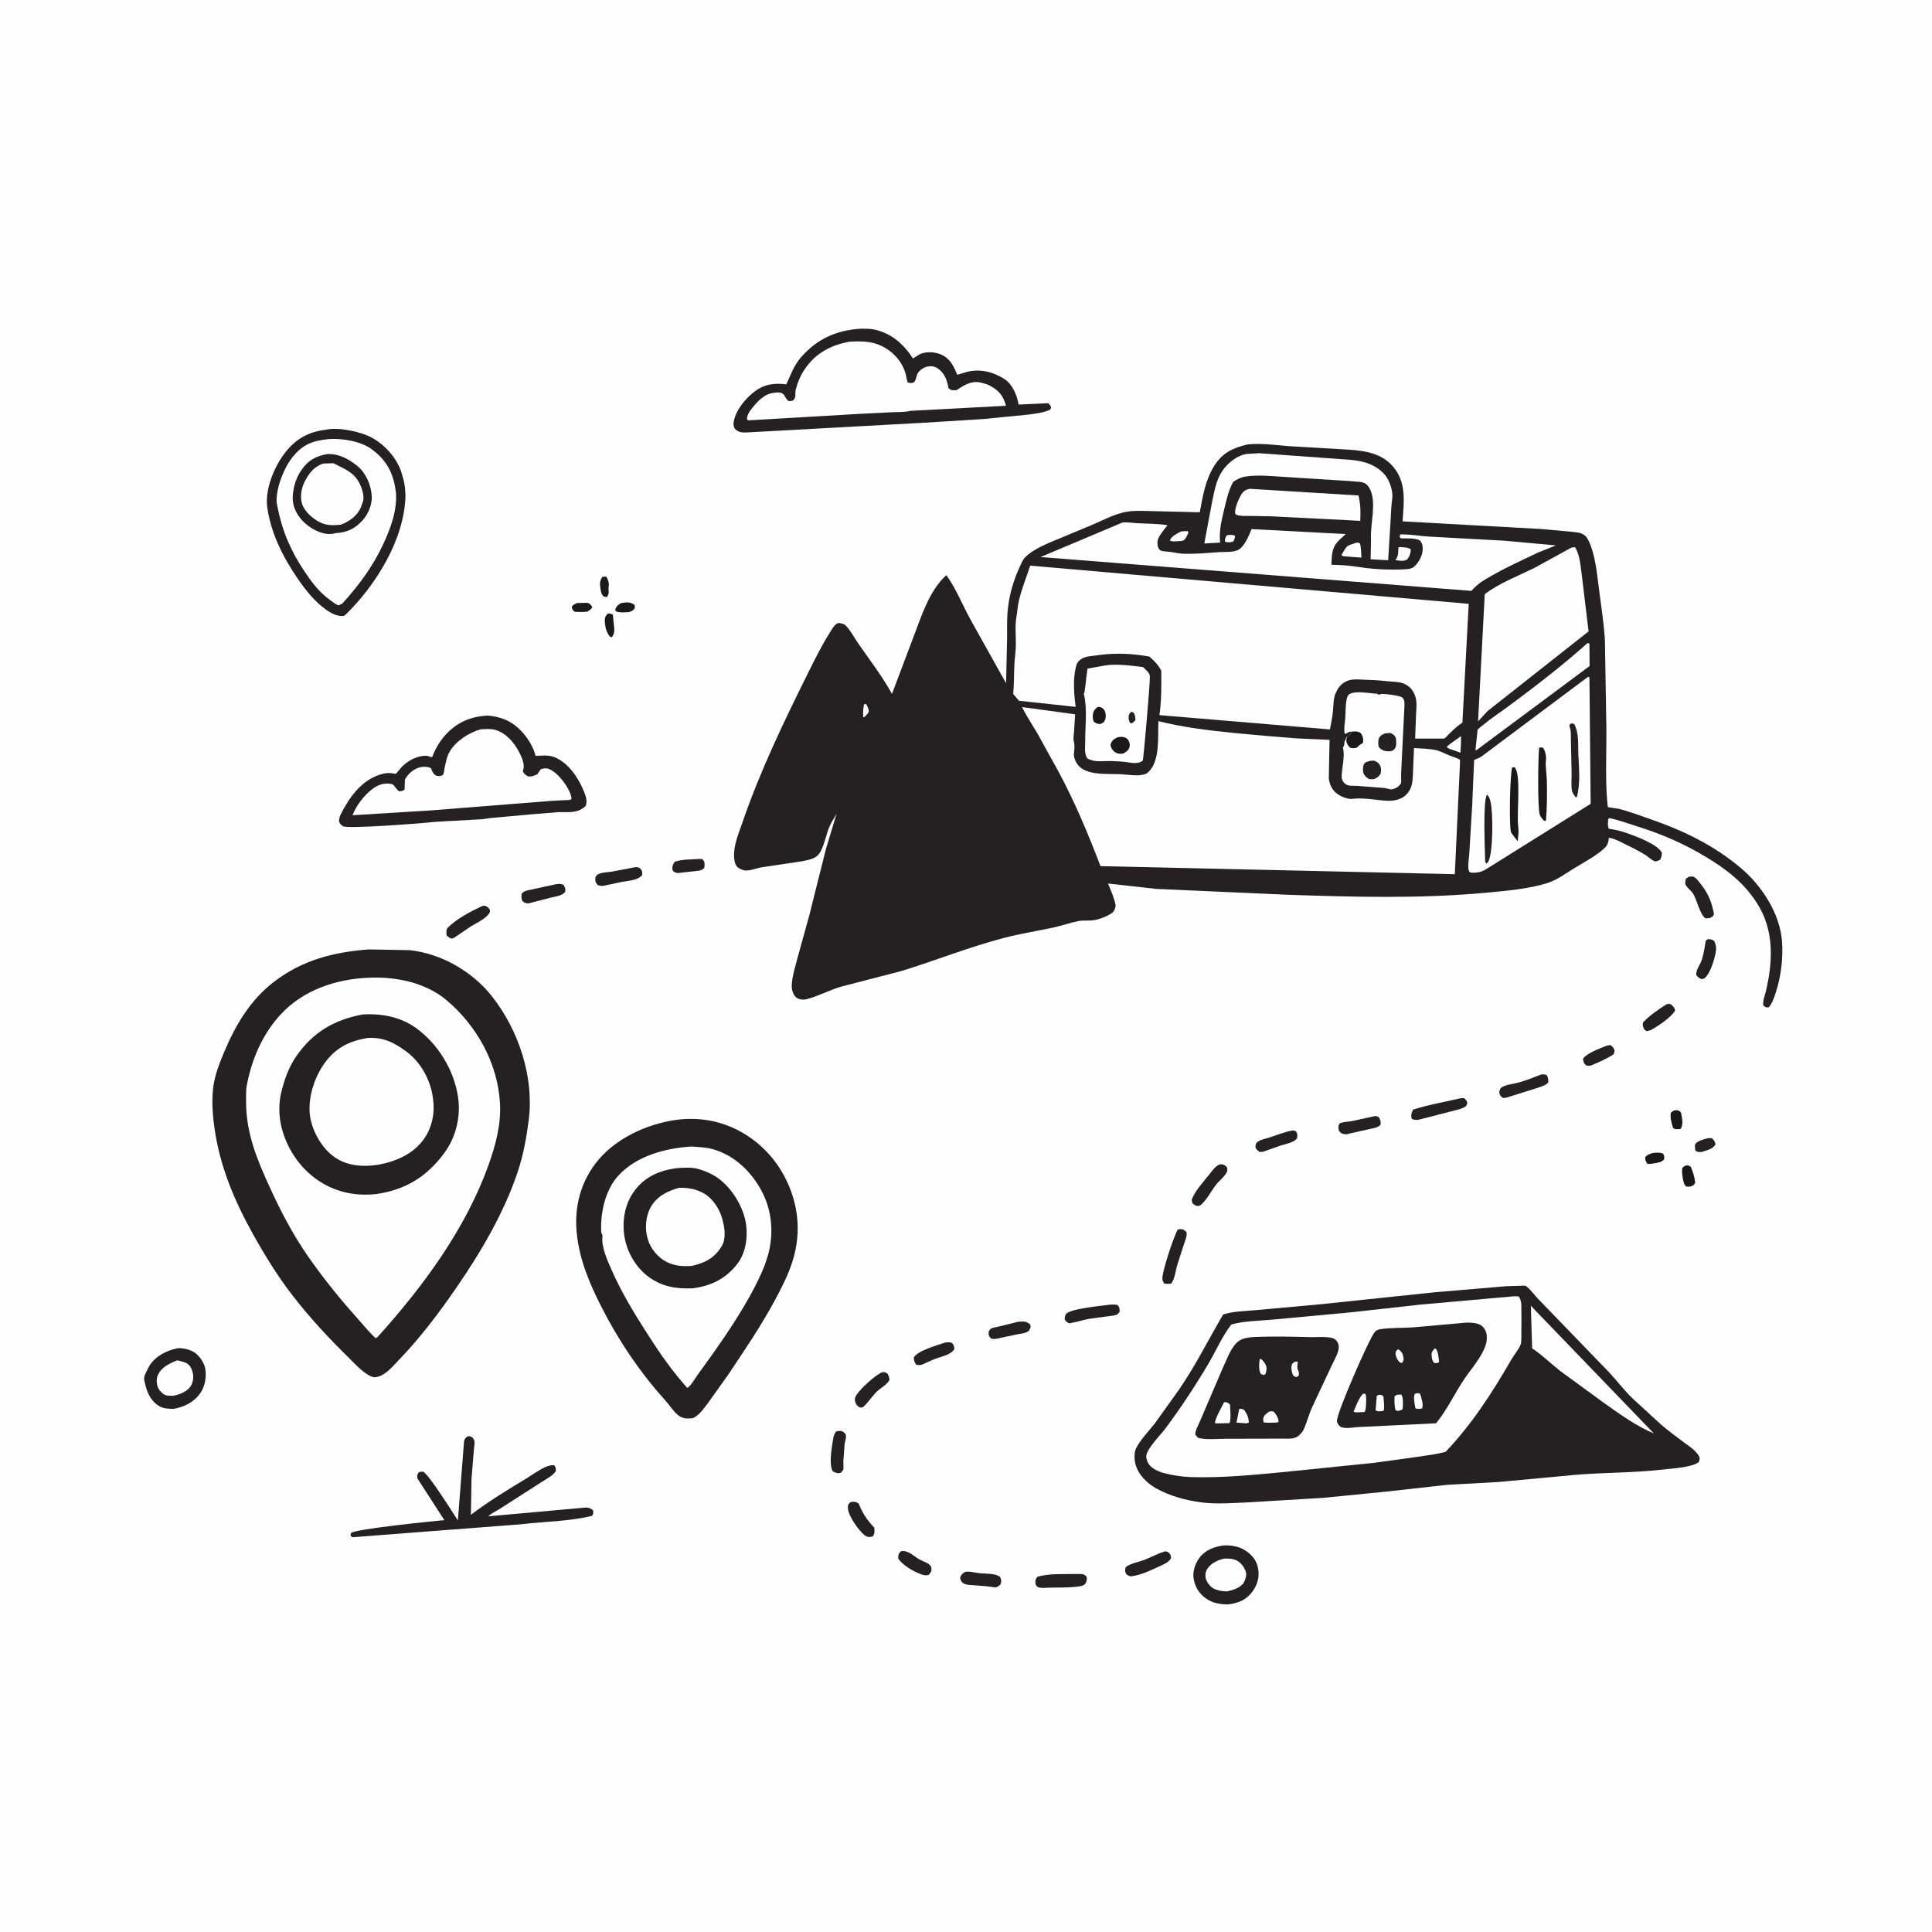 <svg version="1.1" xmlns="http://www.w3.org/2000/svg" style="display: block;" viewBox="0 0 2048 2048" width="1024" height="1024">
<path transform="translate(0,0)" fill="rgb(254,254,254)" d="M -0 -0 L 2048 0 L 2048 2048 L -0 2048 L -0 -0 z"/>
<path transform="translate(0,0)" fill="rgb(26,24,25)" d="M 638.654 611.5 C 640.143 611.201 641.186 611.237 642.686 611.323 C 644.396 613.762 645.936 618.52 645.298 621.501 L 645.037 622.5 C 644.939 626.809 646.25 628.695 643.5 632.711 C 641.499 632.842 641.231 632.778 639.5 632.022 C 637.496 629.561 637.052 627.564 636.58 624.463 C 635.776 619.183 635.388 615.914 638.654 611.5 z"/>
<path transform="translate(0,0)" fill="rgb(26,24,25)" d="M 658.256 639.319 C 664.223 638.401 667.659 637.719 672.705 641.268 L 672.972 644.5 C 671.228 647.261 669.657 647.798 666.752 648.875 C 662.324 648.987 656.457 649.904 652.5 647.756 L 652.329 645.5 C 653.826 642.232 655.225 641.183 658.256 639.319 z"/>
<path transform="translate(0,0)" fill="rgb(26,24,25)" d="M 611.94 639.212 L 622 639.012 C 625.259 639.382 626.111 640.988 627.86 643.5 C 626.608 646.147 625.088 646.712 622.681 648.309 C 618.135 648.877 613.948 648.79 609.394 648.546 C 606.884 646.573 606.813 646.595 606.092 643.5 C 607.534 640.732 609.173 640.529 611.94 639.212 z"/>
<path transform="translate(0,0)" fill="rgb(26,24,25)" d="M 1752.38 1222.13 C 1755.78 1221.99 1760.01 1221.26 1763 1223.05 C 1764.39 1225.62 1764.28 1226.06 1764.06 1229 C 1760.86 1232.27 1758.53 1232.18 1754.25 1233.06 C 1751.58 1233.59 1749.23 1233.82 1746.5 1233.86 C 1744.39 1231.04 1744.24 1230.51 1743.87 1227 C 1746.16 1223.84 1748.76 1223.29 1752.38 1222.13 z"/>
<path transform="translate(0,0)" fill="rgb(26,24,25)" d="M 644.132 650.5 C 646.747 650.305 647.229 650.388 649.602 651.5 L 651.026 665.018 C 651.325 669.044 651.237 672.344 648.5 675.51 L 646.354 674.671 C 642.734 669.633 641.649 665.574 641.163 659.436 C 640.83 655.237 641.421 653.719 644.132 650.5 z"/>
<path transform="translate(0,0)" fill="rgb(26,24,25)" d="M 1773.86 1177.5 C 1774.87 1177.18 1775.4 1176.96 1776.52 1176.89 C 1779.19 1176.71 1780.4 1177.62 1782.03 1179.5 C 1782.88 1185.3 1784.9 1191.59 1781.5 1196.69 C 1778.16 1196.9 1776.33 1197.62 1773.5 1195.72 C 1771.84 1190.02 1770.3 1185.47 1771.11 1179.5 L 1773.86 1177.5 z"/>
<path transform="translate(0,0)" fill="rgb(37,33,35)" d="M 1810.74 1206.5 L 1814.5 1206.47 C 1817.36 1208.94 1817.47 1209.54 1818.55 1213 C 1815.83 1218.1 1809.4 1219.23 1804.22 1221.03 L 1803.5 1221.11 C 1800.45 1221.26 1799.44 1221.49 1797.11 1219.5 C 1796.99 1217.82 1796.19 1213.97 1797.15 1212.64 C 1799.6 1209.24 1806.75 1207.38 1810.74 1206.5 z"/>
<path transform="translate(0,0)" fill="rgb(26,24,25)" d="M 1787.04 1235.5 C 1789.7 1235.23 1789.9 1235.45 1792.27 1236.78 C 1794.52 1241.89 1796.35 1247.94 1797.03 1253.5 C 1795.77 1256.17 1795.47 1256.13 1792.81 1257.5 C 1790.83 1258.07 1789.54 1258.03 1787.5 1257.78 C 1786.99 1257.26 1786.29 1256.63 1785.89 1255.98 C 1784.03 1252.96 1782.32 1241.65 1783.32 1238.42 C 1783.79 1236.9 1785.75 1236.28 1787.04 1235.5 z"/>
<path transform="translate(0,0)" fill="rgb(37,33,35)" d="M 1703.07 1108.5 L 1707 1107.75 C 1708.32 1108.77 1709.51 1109.6 1710.4 1111.04 C 1712.15 1113.89 1711.41 1114.53 1710.59 1117.5 C 1703.2 1122.44 1694.69 1126.05 1686.5 1129.47 C 1684.01 1130.01 1683.46 1129.86 1681 1129.13 C 1678.67 1126.48 1678.61 1126 1678.05 1122.5 C 1681.4 1116.56 1696.46 1111.27 1703.07 1108.5 z"/>
<path transform="translate(0,0)" fill="rgb(37,33,35)" d="M 742.085 910.5 L 744.5 910.702 L 746.5 913.173 C 746.956 915.845 747.091 917.453 746.5 920.165 C 744.108 922.239 742.785 922.734 739.657 923.128 L 718.5 925.465 C 716.953 925.229 716.062 925.025 714.69 924.195 C 713.397 923.414 712.932 922.571 712.777 921 C 712.484 918.028 713.671 915.915 715.164 913.5 C 723.225 910.756 733.639 911.049 742.085 910.5 z"/>
<path transform="translate(0,0)" fill="rgb(37,33,35)" d="M 1766.72 1064.5 C 1768.6 1064.04 1769.43 1064.06 1771.26 1064.67 C 1773.71 1066.82 1774.78 1067.77 1775.77 1071 C 1772.08 1078.18 1756.96 1088.19 1749.5 1092.13 C 1748.24 1092.56 1746.8 1092.77 1745.5 1093.06 L 1743.23 1091.5 C 1741.62 1088.13 1740.95 1087.62 1741.7 1083.84 C 1748.31 1076.56 1758.38 1069.76 1766.72 1064.5 z"/>
<path transform="translate(0,0)" fill="rgb(37,33,35)" d="M 954.812 1644.5 C 961.862 1642.53 968.107 1649.23 973.888 1652.6 C 976.82 1654.31 980.014 1655.45 983 1657.03 C 984.971 1658.08 986.909 1659.67 987.24 1662 C 987.767 1665.7 986.7 1666.86 984.332 1669.5 C 982.289 1669.93 980.461 1669.99 978.423 1669.42 C 970.108 1667.09 956.571 1659.33 952.142 1652 C 952.264 1647.96 952.056 1647.76 954.812 1644.5 z"/>
<path transform="translate(0,0)" fill="rgb(37,33,35)" d="M 1810.4 995.5 C 1813.06 995.668 1814.56 995.643 1816.83 997.188 C 1819.26 1001.3 1819.59 1005.26 1818.65 1010.03 C 1817.18 1017.44 1812.78 1032.81 1806.5 1037.21 L 1803.98 1037.95 C 1800.84 1036.89 1800.4 1036.28 1798.28 1033.88 C 1797.15 1028.46 1802.5 1022.44 1804.09 1017.2 C 1806.06 1010.75 1807.13 1003.67 1808.23 997.031 L 1810.4 995.5 z"/>
<path transform="translate(0,0)" fill="rgb(37,33,35)" d="M 901.264 1592.5 L 902.691 1592.08 C 905.827 1591.53 907.682 1592.2 910.275 1593.79 C 914.151 1604.01 919.389 1611.57 926.854 1619.5 C 926.941 1623.39 927.532 1625.19 925.359 1628.5 C 924.43 1628.84 924.05 1629.03 922.98 1629.17 C 920.539 1629.51 918.558 1629.03 916.629 1627.51 C 910.258 1622.5 899.032 1606.73 898.793 1598.5 C 898.693 1595.04 898.992 1594.95 901.264 1592.5 z"/>
<path transform="translate(0,0)" fill="rgb(37,33,35)" d="M 1079.02 1401.19 L 1079.95 1401.08 C 1085.6 1400.63 1087.81 1400.53 1092.1 1404 C 1093 1407.25 1092.16 1407.77 1090.7 1410.71 C 1087.48 1413.34 1083.16 1413.52 1079.18 1414.28 L 1060.2 1418.27 C 1056.58 1419.1 1053.86 1419.99 1050.27 1418.71 C 1047.8 1415.46 1047.83 1415.58 1048.09 1411.5 C 1048.84 1410.5 1049.31 1409.21 1050.35 1408.5 C 1052.01 1407.36 1056.58 1406.74 1058.66 1406.24 L 1079.02 1401.19 z"/>
<path transform="translate(0,0)" fill="rgb(37,33,35)" d="M 1369.15 1198.5 C 1371.75 1198.24 1371.84 1198.1 1374.02 1199.5 C 1375.52 1202.59 1375.41 1203.05 1375 1206.5 C 1371.9 1211.26 1362.75 1212.63 1357.55 1214.33 L 1338.5 1221 L 1335 1221.07 L 1331.79 1218.15 C 1330.19 1215.74 1330.88 1214.6 1331.5 1211.99 C 1334.77 1208.07 1340.32 1207.49 1345 1206.01 C 1353.04 1203.45 1360.86 1200.19 1369.15 1198.5 z"/>
<path transform="translate(0,0)" fill="rgb(37,33,35)" d="M 1022.61 1666.5 C 1023.84 1666.15 1024.02 1666.03 1025.51 1665.98 C 1029.38 1665.83 1034.1 1667.18 1038 1667.63 C 1044.03 1668.33 1055.18 1667.6 1059.97 1671.5 C 1061.23 1673.57 1061.72 1675.55 1061.12 1678 C 1060.46 1680.7 1058.35 1681.3 1056.18 1682.5 C 1054.17 1682.71 1054.9 1682.77 1053.05 1682.47 C 1045.89 1681.32 1038.83 1680.96 1031.61 1680.37 C 1028.67 1680.13 1024.65 1680.18 1022.01 1678.75 C 1018.99 1677.12 1018.62 1675.64 1017.74 1672.5 C 1018.9 1668.99 1019.76 1668.7 1022.61 1666.5 z"/>
<path transform="translate(0,0)" fill="rgb(37,33,35)" d="M 1457.52 1183.09 C 1459.26 1183.14 1459.95 1183.47 1461.5 1184.17 C 1463.32 1187.36 1463.76 1188.58 1463.5 1192.24 C 1460.1 1195.79 1455.4 1195.93 1450.67 1197.08 L 1426.81 1202.45 C 1422.6 1201.83 1422.34 1202.09 1419.32 1198.77 C 1418.77 1195.11 1418.14 1194.18 1419.99 1190.87 C 1424.16 1189.04 1428.59 1189.3 1433.01 1188.43 L 1457.52 1183.09 z"/>
<path transform="translate(0,0)" fill="rgb(37,33,35)" d="M 1002.13 1423.1 C 1004.9 1422.86 1006.96 1422.48 1009.5 1423.91 C 1011.21 1426.46 1011.5 1426.95 1011.69 1429.99 C 1007.46 1436.47 999.33 1437.47 992.367 1440.06 C 987.251 1441.97 982.268 1444.35 977.291 1446.59 C 975.007 1447.16 973.574 1447.1 971.259 1446.72 C 969.027 1443.49 968.97 1442.73 968.641 1438.99 C 973.074 1431.46 993.67 1426.05 1002.13 1423.1 z"/>
<path transform="translate(0,0)" fill="rgb(37,33,35)" d="M 886.189 1517.5 C 887.497 1517.23 889.133 1516.78 890.5 1516.83 C 893.473 1516.92 894.617 1518.37 896.5 1520.42 C 897.466 1524.99 895.809 1526.69 895.3 1530.94 L 893.97 1549.81 C 893.925 1551.5 894.409 1556.63 893.797 1558 C 893.281 1559.16 892.266 1560.02 891.5 1561.04 L 889.738 1561.53 C 887.379 1561.95 884.558 1560.69 882.662 1559.5 C 878.682 1552.25 881.446 1536.3 882.7 1528.14 L 882.963 1526.5 C 883.538 1522.72 883.916 1520.64 886.189 1517.5 z"/>
<path transform="translate(0,0)" fill="rgb(37,33,35)" d="M 589.633 937.235 C 592.909 937.065 594.704 936.413 597.5 938.234 C 599.199 941.464 599.687 941.754 599.065 945.5 C 595.425 949.762 589.756 950.09 584.54 951.349 L 563.233 956.868 C 562.032 957.219 561.301 957.488 559.995 957.593 C 557.306 957.81 555.689 956.736 553.747 955.121 C 552.667 952.136 552.565 950.653 552.943 947.5 C 555.748 943.849 559.3 943.959 563.5 942.936 L 589.633 937.235 z"/>
<path transform="translate(0,0)" fill="rgb(37,33,35)" d="M 935.41 1454.5 C 938.181 1454.4 938.435 1454.67 940.818 1456.16 C 942.1 1458.38 942.551 1459.96 942.91 1462.5 C 941.437 1466.97 932.865 1471.8 929.373 1475.24 C 924.025 1480.51 920.32 1486.95 914.5 1491.87 L 911.5 1492.1 C 909.391 1490.83 908.157 1489.74 907.117 1487.52 C 906.138 1485.43 905.821 1483.03 906.72 1480.91 C 909.757 1473.73 928.108 1457.29 935.41 1454.5 z"/>
<path transform="translate(0,0)" fill="rgb(37,33,35)" d="M 673.724 919.203 C 675.645 919.025 676.733 919.657 678.5 920.337 C 681.03 923.723 680.85 923.789 680.664 927.753 C 675.599 933.367 666.522 933.498 659.425 934.82 L 639.209 939.071 C 636.954 939.099 635.58 938.975 633.5 938.083 C 630.643 934.563 631.013 934.313 631.107 930 C 631.8 929.085 632.283 927.965 633.185 927.255 C 636.394 924.726 644.513 924.626 648.5 923.994 L 673.724 919.203 z"/>
<path transform="translate(0,0)" fill="rgb(37,33,35)" d="M 1235.11 1644.5 L 1236 1644.5 C 1238.38 1645.02 1240.26 1646.61 1240.98 1649 C 1241.53 1650.8 1241.58 1651.72 1240.46 1653.18 C 1237.72 1656.77 1232.08 1658.96 1228.05 1660.81 C 1218.47 1665.22 1209.11 1669.81 1198.5 1671.03 C 1196.76 1670.63 1195.59 1669.82 1194.06 1668.92 C 1192.2 1665.54 1192.58 1665.16 1193.16 1661.5 C 1197.13 1657.52 1207.43 1655.71 1212.88 1653.63 C 1220.38 1650.75 1227.35 1646.71 1235.11 1644.5 z"/>
<path transform="translate(0,0)" fill="rgb(37,33,35)" d="M 1633.87 1138.96 C 1636.01 1138.73 1637.41 1138.94 1639.49 1139.5 C 1641.28 1142.35 1641.25 1144.28 1641.23 1147.5 C 1638.38 1150.65 1634.07 1151.63 1630.19 1153.06 L 1597.04 1163.5 L 1593.5 1163.97 C 1592.18 1163.16 1591.1 1162.55 1590.35 1161.14 C 1589.09 1158.78 1588.97 1157.55 1590 1155 C 1590.56 1153.59 1591.63 1152.66 1592.95 1151.98 C 1598.06 1149.35 1604.83 1148.98 1610.39 1147.36 C 1618.37 1145.03 1626.15 1142.04 1633.87 1138.96 z"/>
<path transform="translate(0,0)" fill="rgb(37,33,35)" d="M 1790.01 929.5 C 1792.53 929.176 1793.96 928.566 1796.23 929.979 C 1798.94 931.67 1801.25 935.083 1803.23 937.61 C 1811.07 947.633 1814.6 956.544 1816.9 969 C 1815.66 971.89 1815.36 971.735 1812.5 973.162 C 1810.94 973.48 1809.32 973.406 1807.73 973.446 C 1801.84 968.799 1799.13 955.034 1795.14 947.997 C 1793.21 944.605 1790.13 942.511 1787.8 939.5 C 1785.66 936.73 1786.51 934.596 1787.09 931.5 L 1790.01 929.5 z"/>
<path transform="translate(0,0)" fill="rgb(37,33,35)" d="M 1292.37 1234.5 L 1293.25 1234.29 C 1295.69 1233.93 1297.69 1234.64 1299.55 1236.21 C 1301.3 1237.68 1300.83 1238.86 1301.04 1241 C 1299.35 1246.3 1292.75 1251.26 1289.19 1255.67 C 1283.94 1262.19 1278.37 1273.95 1271.5 1278.19 C 1269.73 1278.6 1268.05 1278.36 1266.5 1277.38 C 1263.63 1275.56 1263.86 1275.16 1263.21 1272 C 1266.5 1262.6 1275.26 1253.27 1281.47 1245.5 C 1284.79 1241.34 1287.53 1236.98 1292.37 1234.5 z"/>
<path transform="translate(0,0)" fill="rgb(37,33,35)" d="M 511.097 960.5 L 513.537 959.999 C 514.859 960.406 515.823 960.802 516.886 961.714 C 519.047 963.57 519.221 963.672 519.461 966.367 C 516.911 973.227 504.926 978.386 499 982.088 L 481.5 994.014 L 478.984 994.943 C 476.429 994.358 475.405 993.355 473.5 991.666 C 472.986 988.905 473.197 987.202 473.702 984.5 C 482.736 974.444 499 966.192 511.097 960.5 z"/>
<path transform="translate(0,0)" fill="rgb(37,33,35)" d="M 1173.53 1383.34 C 1177.39 1382.83 1180.64 1382.67 1184.5 1383.24 C 1187.04 1386.34 1186.77 1386.68 1186.85 1390.5 C 1186.06 1391.42 1185.48 1392.55 1184.5 1393.25 C 1183.05 1394.28 1179.49 1394.63 1177.73 1394.9 L 1156.15 1397.76 C 1151.22 1398.51 1146.32 1399.88 1141.5 1401.14 L 1133.5 1402.79 C 1130.67 1401.51 1130.35 1401.07 1128.56 1398.5 C 1128.77 1396.67 1128.8 1394.74 1129.84 1393.15 C 1133.51 1387.46 1165.39 1384.53 1173.53 1383.34 z"/>
<path transform="translate(0,0)" fill="rgb(37,33,35)" d="M 1548.42 1164.16 L 1552 1164 C 1553.49 1165.39 1554.4 1166.18 1555.11 1168.16 C 1555.79 1170.08 1554.91 1170.75 1554.11 1172.5 C 1549.89 1175.72 1544.02 1176.43 1539 1177.92 L 1503.22 1187.09 C 1500.33 1187.09 1499.02 1187.39 1496.5 1185.88 C 1495.6 1182.77 1495.91 1180.17 1497.46 1177.33 C 1498.26 1175.86 1497.93 1176.28 1499.59 1175.75 C 1515.26 1170.78 1532.36 1167.94 1548.42 1164.16 z"/>
<path transform="translate(0,0)" fill="rgb(37,33,35)" d="M 1141.99 1668.49 C 1144.25 1668.33 1146.26 1668.55 1148.5 1668.81 C 1149.76 1669.69 1151.5 1670.34 1151.89 1671.92 C 1152.5 1674.38 1151.59 1677.5 1149.98 1679.41 C 1146.44 1683.63 1118.64 1682.69 1111.64 1682.99 C 1108.57 1683.06 1103.59 1683.73 1100.75 1682.56 C 1098.89 1681.79 1097.99 1680.46 1097.64 1678.5 C 1097.15 1675.8 1097.92 1673.57 1099.5 1671.54 C 1111.82 1667.61 1128.96 1668.85 1141.99 1668.49 z"/>
<path transform="translate(0,0)" fill="rgb(37,33,35)" d="M 1248.45 1303.5 C 1249.36 1303.25 1250.57 1302.85 1251.5 1302.88 C 1254.48 1302.98 1255.66 1304.19 1257.73 1306.03 C 1258.46 1310.39 1256.77 1313.58 1255.45 1317.66 L 1247.98 1340.76 C 1246.06 1347.24 1245.58 1354.89 1241.69 1360.5 C 1239.22 1361.19 1236.78 1360.88 1234.25 1360.72 C 1233.23 1359.27 1232.57 1358.12 1232.22 1356.34 C 1230.98 1349.98 1244.75 1309.22 1248.45 1303.5 z"/>
<path transform="translate(0,0)" fill="rgb(37,33,35)" d="M 188.284 1429.19 C 193.691 1428.7 201.832 1430.69 206.334 1433.78 C 211.515 1437.34 216.621 1444.78 217.637 1451 C 219.059 1459.71 217.329 1469.79 212.185 1477.01 C 205.366 1486.59 195.225 1491.46 183.89 1493.46 C 178.322 1493.29 173.143 1493.37 168.27 1490.24 C 158.383 1483.9 155.064 1473.84 152.942 1463 C 152.167 1459.04 154.353 1455.97 155.958 1452.5 L 158.257 1447.92 C 164.853 1437.45 176.573 1431.55 188.284 1429.19 z"/>
<path transform="translate(0,0)" fill="rgb(254,254,254)" d="M 187.868 1442.01 C 191.102 1442.77 194.641 1443.43 197.609 1444.97 C 201.648 1447.05 203.3 1451.1 204.37 1455.32 C 205.529 1459.89 204.603 1465.53 202.044 1469.52 C 198.418 1475.17 189.92 1478.38 183.63 1479.63 C 180.521 1479.5 176.115 1479.76 173.5 1477.95 C 170.674 1475.99 167.715 1472.54 166.886 1469.15 L 166.66 1468.07 C 165.805 1464.25 165.793 1460.98 167.483 1457.34 C 171.253 1449.21 180.003 1445.1 187.868 1442.01 z"/>
<path transform="translate(0,0)" fill="rgb(37,33,35)" d="M 1296.65 1638.3 C 1304.66 1637.65 1313.54 1639.24 1320.31 1643.71 C 1327.47 1648.44 1332.25 1654.42 1333.72 1663 C 1335.31 1672.29 1332.67 1680.77 1326.91 1688.08 C 1320.38 1696.37 1312.3 1699.34 1302.27 1700.68 C 1295.18 1700.87 1287.16 1699.67 1280.97 1696.07 C 1272.55 1691.18 1267.51 1684.11 1265.5 1674.58 C 1263.8 1666.48 1266.63 1657.96 1271.44 1651.39 C 1277.4 1643.25 1287.07 1639.54 1296.65 1638.3 z"/>
<path transform="translate(0,0)" fill="rgb(254,254,254)" d="M 1297.74 1652.16 C 1302.44 1652.03 1306.87 1652.11 1311.19 1654.31 C 1315.77 1656.63 1319.54 1661.98 1320.83 1666.9 C 1321.61 1669.82 1319.95 1675.14 1318.43 1677.67 C 1315.33 1682.88 1306.8 1685.6 1301.28 1686.9 C 1296.97 1687.15 1291.1 1686.08 1287.17 1684.28 C 1283.24 1682.48 1279.57 1677.81 1278.35 1673.76 C 1277.36 1670.47 1277.71 1666.52 1279.49 1663.56 C 1283.39 1657.08 1290.68 1653.77 1297.74 1652.16 z"/>
<path transform="translate(0,0)" fill="rgb(37,33,35)" d="M 495.926 1522.5 C 498.589 1522.23 498.768 1522.74 501.039 1523.95 C 501.677 1525.13 502.574 1526.21 502.952 1527.5 C 503.45 1529.2 502.473 1534.6 502.33 1536.61 L 499.825 1567.56 L 499.15 1605.8 L 499.936 1605.2 C 518.745 1590.93 538.55 1578.99 558.707 1566.81 C 565.947 1562.44 578.994 1552.09 587.5 1553.23 C 589.202 1555.62 589.14 1556.03 589.255 1559 C 587.304 1563.86 578.344 1568.19 573.884 1571.15 L 530.078 1599.29 C 526.238 1601.72 520.75 1604.18 517.594 1607.36 L 620.452 1598.09 C 623.996 1598.01 626.08 1598.61 628.718 1601.11 C 628.894 1604.12 629.295 1604.54 627.5 1606.9 C 603.296 1612.77 576.924 1612.86 552.156 1615.81 L 373.5 1629.54 L 371.5 1627.63 L 372.131 1625.01 C 377.158 1620.71 458.986 1612.52 471.036 1611.4 L 442.303 1566.96 C 442.223 1563.28 442.052 1563.21 444.318 1560.35 L 448.5 1559.98 C 454.362 1562.64 480.196 1603.68 485.357 1611.76 L 491.908 1528 C 492.53 1524.87 493.357 1524.31 495.926 1522.5 z"/>
<path transform="translate(0,0)" fill="rgb(37,33,35)" d="M 516.483 758.537 C 524.658 759.031 533.328 761.262 540.5 765.299 C 552.581 772.099 563.732 786.788 567.431 800.097 L 567.735 801.263 C 574.469 801.025 581.307 800.098 587.703 802.616 C 602.116 808.289 613.077 824.355 618.67 838.215 C 620.808 843.516 623.061 848.966 620.75 854.5 C 617.192 857.694 613.716 859.488 608.969 860.343 C 603.263 861.371 596.847 860.636 591 860.953 L 563.847 863.176 L 521 867.053 C 516.541 867.483 511.991 868.623 507.52 868.608 L 460.761 871.218 C 448.629 872.795 369.856 878.659 364 875.932 C 361.423 874.733 360.249 873.118 359.28 870.5 C 359.557 867.873 359.953 865.826 361.124 863.438 C 369.677 846.012 382.878 827.474 402.268 821.316 L 404 820.791 C 409.176 819.19 412.643 819.119 417.882 820.02 C 418.42 820.113 418.975 820.475 419.494 820.308 C 420.072 820.122 424.765 814.107 425.71 813.156 C 428.856 809.992 432.519 807.116 436.5 805.079 C 441.28 802.633 449.704 799.897 454.897 801.806 C 457.266 802.678 455.678 802.445 458.154 802.5 C 461.137 794.291 466.146 785.776 471.985 779.289 C 484.092 765.839 498.585 759.605 516.483 758.537 z"/>
<path transform="translate(0,0)" fill="rgb(254,254,254)" d="M 509.736 773.09 C 514.794 772.889 520.471 772.303 525.36 773.817 C 537.016 777.428 545.416 787.51 550.724 798.109 C 553.453 803.56 556.619 810.603 554.482 816.652 L 554.15 817.5 C 555.683 820.411 556.819 821.244 559.5 822.943 C 563.043 823.643 566.206 822.054 569.5 820.887 L 573.145 815.5 C 574.547 815.077 575.916 814.632 577.381 814.484 C 581.845 814.036 586.218 817.29 589.429 820.013 C 595.877 825.48 605.058 837.95 605.851 846.5 C 605.401 846.978 605.049 847.574 604.5 847.934 C 604.249 848.099 601.322 848.064 600.949 848.08 L 584.72 848.945 L 455.753 859.127 L 373.722 864.182 C 377.334 854.18 386.118 842.916 394.586 836.484 C 400.546 831.956 407.01 829.694 414.5 830.952 C 416.76 831.332 417.413 832.477 418.701 834.206 C 420.083 836.059 421.216 837.363 423 838.827 C 425.675 838.538 426.711 838.7 428.861 837 L 429.234 826.313 C 432.473 820.501 437.848 815.533 444.361 813.607 C 448.02 812.525 453.476 812.452 456.744 814.256 C 457.655 816.317 458.678 819.106 460.281 820.72 C 462.209 822.661 464.365 822.705 466.902 822.628 C 467.875 822.085 469.169 821.904 469.821 821 C 470.429 820.157 470.969 815.688 471.241 814.437 C 472.565 808.355 473.533 802.091 476.744 796.632 C 483.345 785.41 497.421 776.381 509.736 773.09 z"/>
<path transform="translate(0,0)" fill="rgb(37,33,35)" d="M 346.244 455.369 C 359.365 452.645 382.243 457.584 393.755 463.719 C 408.081 471.354 421.176 486.046 425.834 501.742 C 427.275 506.598 428.685 511.359 429.218 516.422 L 429.373 518 L 429.833 525 C 428.964 571.204 398.817 619.889 366.5 651.407 L 364.5 652.915 C 357.156 653.651 350.7 649.947 344.905 645.729 C 332.952 637.028 323.754 625.267 315.443 613.192 C 300.064 590.85 287.122 565.064 283.307 537.861 C 280.659 518.986 290.689 494.598 302.19 479.855 C 314.036 464.669 327.296 457.712 346.244 455.369 z"/>
<path transform="translate(0,0)" fill="rgb(254,254,254)" d="M 348.72 465.423 C 363.121 464.522 382.736 467.649 394.529 476.541 C 409.767 488.031 416.62 500.879 419.343 519.5 L 419.836 523.366 C 420.572 539.583 415.985 554.238 409.756 568.941 C 398.118 596.407 382.832 617.823 362.862 639.808 L 359 641.719 C 355.955 640.835 353.064 638.346 350.506 636.515 C 338.29 627.772 331.079 618.065 322.755 605.66 C 307.81 583.385 298.889 562.237 293.873 536 L 293.223 532.099 C 292.538 517.426 301.063 495.524 310.386 484.195 C 321.526 470.657 331.773 467.178 348.72 465.423 z"/>
<path transform="translate(0,0)" fill="rgb(37,33,35)" d="M 347.037 481.306 C 359.432 480.912 369.553 486.436 378.983 494.135 C 388.1 501.579 393.399 514.297 394.068 525.969 C 394.581 534.903 390.27 545.002 384.431 551.5 C 376.577 560.241 367.89 564.516 356.168 565.066 C 352.719 566.041 349.689 566.3 346.11 565.867 C 335.573 564.592 323.998 556.961 317.681 548.5 C 311.76 540.568 309.199 532.213 310.641 522.43 L 310.946 520.5 C 312.094 512.556 314.847 505.182 319.365 498.5 C 326.501 487.943 334.68 483.469 347.037 481.306 z"/>
<path transform="translate(0,0)" fill="rgb(254,254,254)" d="M 342.672 491.368 L 353.5 491.058 C 364.719 497.029 374.421 499.874 380.797 511.795 C 383.635 517.099 386.755 526.213 384.622 532.056 L 384.041 533.5 L 382.478 538.055 C 378.563 546.996 370.004 552.911 361.199 556.238 C 353.171 556.857 347.03 557.373 339.5 553.826 C 331.954 550.272 322.922 542.449 320.292 534.282 C 317.759 526.415 319.469 517.394 323.143 510.207 C 327.631 501.427 333.064 494.565 342.672 491.368 z"/>
<path transform="translate(0,0)" fill="rgb(37,33,35)" d="M 912.852 348.407 C 917.489 348.535 922.674 348.369 927.195 349.414 C 945.52 353.646 957.598 364.614 967.796 379.965 L 974.87 375.592 C 981.108 372.488 990.107 372.891 996.5 375.389 C 1006.95 379.474 1010.74 387.628 1014.75 397.301 L 1024.7 394.29 C 1038.8 390.642 1052.82 394.131 1064.94 401.935 C 1073.03 407.138 1077.85 418.525 1079.51 427.515 L 1079.74 428.852 L 1110.99 427.408 C 1113.35 429.387 1113.5 429.531 1114.28 432.5 L 1112.76 434.5 C 1105.38 437.665 1097.89 438.446 1090 439.495 L 1042.53 444.191 L 978.756 448.161 L 791.223 458.424 C 785.787 458.539 783.007 458.375 778.922 454.5 C 777.974 452.521 777.367 451.019 777.578 448.784 C 778.73 436.604 788.95 423.856 798.065 416.481 C 809.389 407.319 819.55 405.822 833.536 407.368 C 838.477 396.939 841.468 387.386 849.372 378.427 C 866.588 358.911 886.985 349.929 912.852 348.407 z"/>
<path transform="translate(0,0)" fill="rgb(254,254,254)" d="M 900.282 362.236 C 915.989 361.254 928.884 361.751 942.133 371.262 C 951.867 378.249 958.907 388.453 960.871 400.312 C 961.181 402.186 961.59 403.72 962.315 405.5 C 965.531 406.144 966.056 406.544 969.134 405.119 C 969.949 403.602 970.8 402.177 971.211 400.492 C 971.65 398.694 971.908 397.407 972.817 395.719 C 974.498 392.596 979.065 389.518 982.5 388.742 C 986.488 387.842 990.136 388.01 993.61 390.266 C 1000.79 394.931 1003.72 402.064 1005.19 410.176 L 1005.42 411.5 C 1008.8 414.248 1009.69 413.689 1013.91 413.649 L 1018.68 410.536 C 1025.46 406.377 1032.13 403.595 1040.23 405.686 L 1041.5 406.034 C 1044.12 406.704 1046.6 407.324 1049 408.622 C 1058.96 413.995 1063.33 419.248 1066.42 430.129 L 965.248 435.505 C 958.798 437.044 952.306 436.705 945.729 436.979 L 911.177 438.715 L 793 445.581 L 791.631 444 C 792.384 440.524 793.203 437.923 795.39 435.078 C 801.696 426.878 809.396 417.48 820.5 416.376 C 824.977 415.931 828.944 415.142 831.619 419.442 C 832.845 421.412 833.538 423.291 835.483 424.695 C 836.947 425.753 838.833 424.87 840.5 424.596 C 844.75 421.004 842.204 417.677 843.588 412.643 C 845.69 404.992 848.333 398.481 852.773 391.799 C 864.253 374.524 880.383 365.934 900.282 362.236 z"/>
<path transform="translate(0,0)" fill="rgb(37,33,35)" d="M 723.253 1186.4 C 737.521 1185.42 750.713 1186.61 764.409 1190.81 C 793.51 1199.73 817.981 1220.85 831.929 1247.77 C 846.655 1276.21 849.704 1306.67 840.021 1337.23 C 835.373 1351.89 828.548 1365.03 821.291 1378.52 C 806.734 1405.58 789.411 1430.94 772.446 1456.49 L 750.869 1486.76 C 746.088 1493.01 741.993 1499.48 734.847 1503.21 C 729.119 1504.02 723.734 1504.07 718.946 1500.26 C 713.789 1496.16 709.606 1489.29 705.124 1484.34 C 678.324 1454.77 655.113 1420.16 637.122 1384.55 C 624.596 1359.76 614.318 1335.38 611.405 1307.49 C 608.42 1278.89 615.849 1251.41 634.45 1229.34 C 655.41 1204.47 691.299 1189.15 723.253 1186.4 z"/>
<path transform="translate(0,0)" fill="rgb(254,254,254)" d="M 733.058 1215.38 C 740.671 1215.89 748.807 1216.18 756.15 1218.32 C 778.28 1224.76 795.487 1241.18 806.536 1260.98 C 818.32 1282.1 820.516 1306.74 814.266 1330 L 810.894 1340.5 C 806.565 1351.66 800.651 1363.56 794.827 1374 C 778.91 1402.52 759.369 1430.2 740.103 1456.53 C 737.476 1460.12 732.215 1469.56 728.5 1471.19 L 726.258 1468.64 L 724.261 1466.36 C 709.285 1449.08 696.773 1430.45 684.5 1411.21 C 671.084 1390.18 658.63 1369.46 648.489 1346.59 C 643.978 1336.41 637.359 1322.08 638.617 1310.77 C 638.939 1307.88 637.421 1308.14 637.305 1305.74 C 636.34 1285.7 641.526 1261.58 655.276 1246.41 C 674.363 1225.34 705.564 1216.97 733.058 1215.38 z"/>
<path transform="translate(0,0)" fill="rgb(37,33,35)" d="M 717.119 1238.33 C 724.81 1237.75 733.796 1237.05 741.203 1239.41 C 748.497 1241.73 755.217 1244.54 761.447 1249.09 C 776.359 1259.99 788.341 1279.9 790.898 1298.17 C 792.838 1312.03 790.303 1328.64 781.521 1339.87 C 769.252 1355.56 753.892 1363.09 734.347 1365.68 C 717.392 1366.34 702.696 1364.21 688.486 1354.2 C 674.374 1344.25 664.483 1327.35 661.888 1310.45 C 659.313 1293.67 662.374 1275.79 672.752 1262.02 C 683.853 1247.29 699.164 1240.69 717.119 1238.33 z"/>
<path transform="translate(0,0)" fill="rgb(254,254,254)" d="M 720.061 1259.09 C 729.624 1258.87 738.519 1260.51 746.876 1265.47 C 755.708 1270.71 762.93 1281.97 765.55 1291.71 C 768.053 1301.03 770.233 1312.55 764.86 1321.29 C 757.164 1333.81 747.03 1338.84 733.225 1341.92 C 723.948 1342.56 715.498 1342.09 707 1337.87 C 697.557 1333.18 689.73 1323.75 686.692 1313.67 C 683.344 1302.57 684.204 1289.49 689.908 1279.45 C 696.484 1267.87 707.735 1262.44 720.061 1259.09 z"/>
<path transform="translate(0,0)" fill="rgb(37,33,35)" d="M 1597.03 1363.41 L 1616.84 1362.82 C 1622 1365.97 1626.76 1373.32 1631.32 1377.74 L 1705.5 1454.5 C 1714.09 1463.68 1721.69 1473.89 1730.78 1482.57 L 1760.25 1509.65 C 1767.98 1516.35 1776.33 1522.56 1784.56 1528.63 C 1790.1 1532.71 1797.52 1537.38 1800.94 1543.5 C 1802.3 1545.95 1801.7 1547.38 1800.79 1549.82 C 1793.62 1555.54 1772.91 1556.62 1763.51 1557.71 C 1732.83 1561.29 1701.92 1560.8 1671.26 1563.28 L 1588.5 1570.97 L 1533.5 1574.03 L 1470.11 1581.1 L 1403.24 1587.73 L 1322.5 1592.58 C 1306.6 1593.26 1289.37 1594.65 1273.59 1592.6 C 1257.12 1590.46 1240.52 1585.95 1225.92 1577.92 C 1215.7 1572.31 1206.02 1562.8 1203.38 1550.95 C 1202.32 1546.22 1202.18 1539.34 1204.39 1535.04 C 1209.22 1525.63 1217.94 1516.97 1224.43 1508.55 L 1250.43 1472.16 C 1267.62 1446.98 1281.19 1419.61 1296.62 1393.39 C 1307.52 1389.87 1320.54 1389.84 1332.01 1388.73 L 1400.12 1382.53 L 1521 1369.85 L 1597.03 1363.41 z"/>
<path transform="translate(0,0)" fill="rgb(254,254,254)" d="M 1622.77 1384.19 L 1753.22 1519.57 C 1734.09 1511.47 1717.65 1499.42 1700.74 1487.52 L 1653.51 1453 C 1644.03 1445.5 1635.09 1436.65 1625.07 1429.94 L 1624.13 1429.33 L 1622.77 1384.19 z"/>
<path transform="translate(0,0)" fill="rgb(254,254,254)" d="M 1599.57 1374.6 C 1603.08 1374.09 1606.24 1374.01 1609.78 1374.25 C 1612.36 1377.51 1612.86 1382.04 1612.68 1386.11 L 1612.8 1397 L 1612.68 1416.61 C 1612.57 1419.41 1612.92 1422.77 1611.89 1425.39 C 1609.97 1430.29 1604.78 1436.53 1602.02 1441.32 C 1581.75 1476.42 1560.51 1509.42 1532.46 1538.96 C 1522.6 1541.68 1512.11 1542.88 1502 1544.38 L 1455.96 1550.73 L 1362.16 1560.28 C 1328.88 1563.45 1295.6 1566.8 1262.12 1565.75 C 1252.1 1565.44 1242.59 1563.82 1232.9 1561.31 C 1228.8 1560 1224.72 1558.3 1221.26 1555.7 C 1217.8 1553.09 1215.51 1548.9 1215.08 1544.57 C 1214.32 1536.94 1229.96 1521.47 1234.9 1514.88 C 1251.38 1492.89 1266.78 1469.56 1280.76 1445.91 C 1288.78 1432.35 1295.63 1416.46 1305.2 1404.04 C 1319.03 1400.19 1334.24 1400.18 1348.5 1398.89 L 1432.12 1391.11 L 1505.86 1382.9 L 1599.57 1374.6 z"/>
<path transform="translate(0,0)" fill="rgb(37,33,35)" d="M 1327.16 1417.41 C 1348.2 1416.33 1369.3 1416.92 1390.34 1417.44 C 1396.49 1417.59 1410.94 1416.07 1415.59 1420.03 C 1417.74 1421.86 1419.14 1424.75 1419.19 1427.53 C 1419.32 1433.73 1413.96 1442.57 1411.36 1448.15 L 1390.29 1493.03 C 1387.26 1500.12 1385.36 1507.69 1382.24 1514.71 C 1381.24 1516.96 1379.73 1518.93 1378.01 1520.67 C 1373.1 1525.63 1367.71 1525.04 1361.25 1525.01 L 1299.95 1525.15 C 1291.29 1525.15 1280.68 1526.26 1272.33 1524.71 C 1269.08 1524.11 1268.8 1522.96 1267.01 1520.5 C 1266.93 1516.41 1270.57 1510.43 1272.07 1506.43 L 1296.73 1448.91 C 1300.31 1441.5 1303.09 1433.36 1308.07 1426.74 C 1313.61 1419.38 1318.37 1418.49 1327.16 1417.41 z"/>
<path transform="translate(0,0)" fill="rgb(254,254,254)" d="M 1335.38 1440.5 L 1336.11 1440.55 C 1338.35 1441.17 1340.53 1444.53 1341.5 1446.49 C 1343.22 1449.96 1342.66 1452.89 1341.5 1456.4 L 1339.5 1457.65 L 1336.61 1456.5 C 1334.03 1452.58 1334.71 1444.98 1335.38 1440.5 z"/>
<path transform="translate(0,0)" fill="rgb(254,254,254)" d="M 1372.6 1443.5 C 1374.87 1443.16 1373.8 1442.98 1375.82 1444 C 1375.26 1447.04 1374.64 1449.49 1375.97 1452.41 C 1376.95 1454.54 1377.06 1455.58 1376.79 1457.99 L 1374.5 1459.81 C 1372.89 1459.55 1372.15 1459 1370.78 1458.14 C 1369.57 1455.25 1368.64 1451.67 1369 1448.5 C 1369.35 1445.41 1370.24 1445.2 1372.6 1443.5 z"/>
<path transform="translate(0,0)" fill="rgb(254,254,254)" d="M 1313.64 1493.5 C 1316.07 1493.19 1316.44 1493.45 1318.69 1494.5 C 1321.93 1498.41 1323.62 1502.87 1323.82 1507.96 L 1321.5 1508.81 L 1310.71 1508.05 L 1313.64 1493.5 z"/>
<path transform="translate(0,0)" fill="rgb(254,254,254)" d="M 1345.11 1496.5 C 1347.55 1495.74 1347.88 1495.83 1350.37 1496.5 C 1353.28 1500.09 1355.14 1502.79 1355.38 1507.5 L 1352.25 1507.98 C 1348 1508.11 1343.72 1508.42 1339.5 1507.81 C 1339.3 1506.66 1338.93 1505.19 1339.07 1504 C 1339.5 1500.18 1342.38 1498.7 1345.11 1496.5 z"/>
<path transform="translate(0,0)" fill="rgb(254,254,254)" d="M 1297.54 1486.5 L 1298.83 1486.3 C 1301.29 1486.47 1302.28 1487.39 1303.91 1489 C 1303.97 1494.83 1305.08 1503.1 1303.51 1508.58 L 1292.75 1508.84 L 1288.05 1508.74 C 1287.25 1504.89 1295.43 1490.88 1297.54 1486.5 z"/>
<path transform="translate(0,0)" fill="rgb(37,33,35)" d="M 1550.11 1402.41 C 1555.35 1401.66 1565.6 1401.78 1570 1404.93 C 1573.43 1407.4 1575.5 1411.03 1575.95 1415.22 C 1576.58 1421.17 1575.17 1426.17 1572.6 1431.5 C 1566.97 1443.15 1558.18 1452.76 1551.13 1463.5 C 1541.37 1478.35 1533.58 1494.99 1522.3 1508.73 L 1442.24 1512.63 C 1436.82 1512.6 1425.4 1515.23 1420.94 1512.37 C 1419.08 1511.18 1417.48 1508.59 1417.22 1506.48 C 1416.33 1499.34 1450.87 1420.11 1456.93 1412.52 C 1458.41 1410.66 1460.14 1409.5 1462.5 1409.12 C 1473.79 1407.31 1486.54 1407.81 1498.02 1407.06 L 1550.11 1402.41 z"/>
<path transform="translate(0,0)" fill="rgb(254,254,254)" d="M 1481.42 1430.5 L 1482.68 1430.52 C 1485.19 1432.39 1486.48 1433.89 1487.25 1437 C 1488.09 1440.46 1488.29 1441.53 1486.5 1444.57 C 1484.73 1444.66 1484.91 1445 1483.63 1443.92 C 1481.29 1441.95 1479.57 1437.98 1479.26 1434.95 C 1479.03 1432.73 1480.14 1432.2 1481.42 1430.5 z"/>
<path transform="translate(0,0)" fill="rgb(254,254,254)" d="M 1520.68 1429.5 L 1522.11 1429.75 C 1524.65 1432.69 1525.12 1440.23 1525.5 1444.09 L 1522.5 1444.98 L 1520.23 1444.71 C 1518.1 1442.39 1517.79 1439.67 1517.55 1436.5 C 1517.3 1433.03 1518.69 1432.11 1520.68 1429.5 z"/>
<path transform="translate(0,0)" fill="rgb(254,254,254)" d="M 1499.71 1477.5 C 1502.39 1476.85 1502.94 1476.3 1505.38 1477.5 C 1506.76 1481.71 1509.15 1488.98 1507.5 1493.01 C 1504.75 1493.32 1502.83 1494.09 1500.34 1492.75 C 1499.72 1488.22 1497.95 1481.77 1499.71 1477.5 z"/>
<path transform="translate(0,0)" fill="rgb(254,254,254)" d="M 1461.9 1478.5 C 1464.61 1478.7 1464.71 1478.42 1466.5 1480.41 C 1466.83 1485.22 1467.78 1490.79 1466.78 1495.5 L 1463.5 1496 C 1461.03 1496.04 1460.29 1496.22 1458.19 1495 L 1459.46 1479.5 L 1461.9 1478.5 z"/>
<path transform="translate(0,0)" fill="rgb(254,254,254)" d="M 1480.79 1478.5 L 1485.5 1478.29 C 1487.79 1481.54 1487.21 1490.02 1486.8 1493.92 L 1483.5 1495.42 C 1481.45 1495.76 1481.2 1495.66 1479.27 1494.84 C 1478.06 1489.67 1478.05 1485.23 1478.29 1480.01 L 1480.79 1478.5 z"/>
<path transform="translate(0,0)" fill="rgb(254,254,254)" d="M 1444.76 1477.5 L 1447.35 1477.41 C 1447.73 1478.45 1447.89 1478.75 1448.03 1480 C 1448.38 1483.27 1448.38 1494.48 1446.5 1496.81 L 1438.5 1497.17 C 1435.95 1497.03 1437.19 1497.26 1434.79 1496.5 C 1437.49 1490.21 1440.1 1482.54 1444.76 1477.5 z"/>
<path transform="translate(0,0)" fill="rgb(37,33,35)" d="M 390.937 1006.42 L 434.172 1007.21 C 467.811 1010.77 500.765 1029.82 521.578 1056.23 C 549.754 1091.99 566.28 1141.57 560.486 1187.16 C 558.138 1205.64 554.805 1224.17 548.906 1241.91 C 534.426 1285.43 509.763 1327.26 483.861 1364.87 C 465.455 1391.6 445.766 1417.77 423.213 1441.19 C 416.099 1448.58 407.371 1459.76 396.5 1459.96 C 387.253 1458.17 376.495 1445.92 369.73 1439.31 C 348.411 1418.46 328.309 1396.77 310.05 1373.17 C 294.142 1352.61 280.247 1329.97 267.657 1307.29 C 248.339 1272.48 233.202 1236.47 227.499 1196.81 C 225.375 1182.04 224.165 1166.53 226.167 1151.68 C 227.83 1139.33 232.671 1126.99 237.45 1115.57 C 249.44 1086.95 265.139 1060.26 290 1041.09 C 320.411 1017.64 353.405 1009.31 390.937 1006.42 z"/>
<path transform="translate(0,0)" fill="rgb(254,254,254)" d="M 390.59 1036.45 C 419.229 1035.01 451.151 1041.44 473.5 1060.36 C 505.432 1087.39 527.419 1126.72 529.972 1169 C 531.353 1191.87 525.475 1213.64 517.835 1235 C 493.56 1302.85 448.35 1363.94 400.5 1417.03 C 399.097 1418.39 399.957 1417.91 397.845 1418.32 C 390.712 1411.54 384.543 1403.82 377.981 1396.5 C 359.697 1376.09 342.368 1354.51 326.689 1332.02 C 310.933 1309.43 298.118 1285.05 286.642 1260.06 C 272.887 1230.11 260.874 1201.89 260.874 1168.25 C 260.874 1162.49 260.513 1156.31 261.591 1150.64 C 266.875 1122.85 278.04 1096.55 297.391 1075.49 C 321.349 1049.42 356.107 1037.86 390.59 1036.45 z"/>
<path transform="translate(0,0)" fill="rgb(37,33,35)" d="M 384.912 1075.3 C 404.699 1074.28 424.574 1077.91 440.955 1089.72 C 464.383 1106.61 481.38 1134.4 485.588 1163.13 C 488.631 1183.91 483.159 1206.04 470.545 1222.84 C 451.733 1247.88 429.585 1261.29 398.585 1265.8 C 387.367 1266.91 376.335 1266.48 365.341 1263.79 C 341.855 1258.05 322.238 1242.8 309.793 1222.2 C 297.947 1202.59 292.724 1179.48 298.409 1156.93 L 298.904 1155 C 301.966 1142.76 306.803 1130.15 313.998 1119.75 C 331.868 1093.93 354.48 1080.9 384.912 1075.3 z"/>
<path transform="translate(0,0)" fill="rgb(254,254,254)" d="M 389.549 1100.27 C 406.587 1099.38 418.144 1105.18 431.469 1115.24 C 446.485 1126.58 456.532 1145.34 458.911 1163.9 L 459.106 1165.5 C 461.029 1179.79 458.156 1194.41 450.026 1206.45 C 438.793 1223.09 420.044 1231.13 400.921 1234.71 C 385.26 1237.07 368.711 1236.15 355.152 1226.98 C 341.634 1217.84 331.306 1199.86 328.766 1183.91 C 325.775 1165.14 332.953 1142.38 344.013 1127.08 C 355.89 1110.65 370.024 1103.61 389.549 1100.27 z"/>
<path transform="translate(0,0)" fill="rgb(37,33,35)" d="M 1322.27 471.152 C 1337.24 469.526 1352.12 471.866 1367 472.99 L 1421.62 476.191 C 1441.19 477.248 1462.41 478.265 1476.34 494.182 C 1491.19 511.16 1488.25 531.831 1486.78 552.659 L 1633.68 560.767 L 1665.73 563.674 C 1670.71 564.249 1676.09 564.292 1680.11 567.734 C 1682.76 569.994 1684.38 573.849 1685.66 577.006 C 1690.85 589.816 1692.69 606.108 1694.39 619.803 C 1696.78 639.187 1700.08 658.994 1701.27 678.477 L 1702.83 771.85 C 1703.07 796.956 1701.64 822.924 1703.6 847.898 L 1703.89 850.982 C 1703.93 851.425 1704.27 855.343 1704.39 855.462 C 1704.88 855.936 1714.28 856.998 1715.76 857.354 C 1726.31 859.894 1736.96 864.028 1747.24 867.542 C 1783.31 879.87 1816.64 895.705 1845.81 920.513 C 1867.74 939.157 1886.92 968.591 1889.01 998.06 C 1890.28 1015.92 1887.98 1035.13 1882.38 1052.17 C 1880.59 1057.62 1878.74 1063.45 1874.95 1067.84 C 1871.75 1068.02 1871.81 1067.86 1869.22 1065.92 C 1868.41 1060.65 1870.86 1055.46 1872.04 1050.36 C 1879.46 1018.14 1880.82 985.775 1862.2 956.929 C 1848.45 935.62 1830.42 921.743 1809.02 908.767 C 1785.24 894.347 1762 884.366 1735.45 875.946 C 1725.63 872.834 1716.07 869.338 1706 867.151 L 1704.7 868.5 C 1704.61 871.516 1703.93 875.89 1705.46 878.5 C 1712.12 879.374 1718.79 881.058 1725.12 883.301 C 1734.67 886.682 1757.45 895.182 1761.71 904 C 1761.5 906.966 1761.26 908.841 1759.73 911.5 C 1758.18 912.075 1755.98 913.339 1754.34 912.972 C 1750.98 912.217 1747.36 908.195 1744.33 906.335 C 1736.45 901.497 1727.87 897.312 1719.55 893.265 C 1715.37 891.235 1710.17 888.467 1705.5 888.168 C 1704.78 893.637 1704.16 896.16 1699.88 899.957 C 1691.06 907.785 1679.05 914.07 1669 920.224 C 1659.21 926.219 1650.21 933.126 1639.11 936.458 C 1619.27 942.413 1596.56 944.336 1576 946.259 C 1506.33 952.776 1436.37 950.883 1366.5 948.545 L 1226.23 942.298 L 1174.5 936.573 C 1177.74 944.246 1181.11 951.786 1182.71 960 C 1181.94 963.145 1181.34 966.014 1178.5 967.943 C 1172.67 971.902 1164.04 975.164 1157 975.71 C 1152.35 976.071 1147.46 975.503 1142.87 976.429 C 1134.27 978.164 1125.91 981.192 1117.32 983.058 C 1099.36 986.958 1081.18 989.737 1063.39 994.431 C 1027.02 1004.02 991.669 1018.18 955.705 1029.28 L 891 1046.04 C 878.871 1049.79 867.298 1055.97 855.09 1059.17 C 852.784 1059.77 850.583 1059.74 848.249 1059.27 C 845.254 1058.67 843.44 1057.36 841.84 1054.74 C 839.278 1050.54 838.984 1046.17 839.494 1041.42 C 840.404 1032.96 843.035 1024.41 845.19 1016.18 L 857.745 970.89 L 875.447 900.291 L 886.73 862.83 C 884.048 867.35 881.073 871.961 879.013 876.798 C 875.526 884.986 872.905 900.977 866.636 906.905 C 862.02 911.27 854.279 912.103 848.29 913.267 L 806.675 919.487 C 801.54 920.418 795.007 923.19 789.872 922.74 C 787.203 922.506 782.397 920.372 780.84 918.25 C 777.588 913.819 777.844 905.067 778.599 899.802 C 779.973 890.222 783.986 880.659 787.117 871.544 C 806.055 816.403 831.832 763.077 857.792 710.95 C 864.397 697.687 870.902 684.564 878.807 672.008 C 880.79 668.86 883.717 663.273 886.903 661.221 C 888.917 659.925 890.587 660.508 892.749 661.092 C 894.205 661.485 895.509 662.052 896.586 663.148 C 901.684 668.337 905.857 676.418 910.048 682.471 C 922.097 699.873 935.346 717.001 945.534 735.553 L 967.59 677.137 C 976.323 654.621 984.657 626.26 1003.18 609.702 C 1013.42 623.971 1020.31 641.297 1028.73 656.721 L 1066.5 724.284 L 1067.55 676.87 C 1067.7 665.636 1067.11 653.986 1068.69 642.866 L 1068.96 641 C 1070.75 627.303 1075.2 613.328 1080.99 600.781 C 1082.48 597.565 1084.06 593.418 1086.57 590.872 C 1095.31 582.007 1109.81 576.339 1121.11 571.617 L 1156.9 556.709 C 1168.65 551.827 1181.76 544.528 1194.35 542.46 C 1203.49 540.959 1214.27 541.686 1223.53 541.86 L 1271.85 543.036 C 1274.93 526.097 1277.68 509.069 1286.97 494.077 C 1295.6 480.151 1306.86 474.791 1322.27 471.152 z"/>
<path transform="translate(0,0)" fill="rgb(254,254,254)" d="M 916.001 746.5 C 917.167 746.172 916.393 746.296 918.35 746.652 C 919.443 748.798 920.499 750.742 920.926 753.144 C 921.302 755.259 919.275 756.862 918.021 758.5 L 915.868 760.5 L 915.02 760 C 914.898 755.254 914.796 751.153 916.001 746.5 z"/>
<path transform="translate(0,0)" fill="rgb(254,254,254)" d="M 1300.31 567.5 C 1303.15 566.789 1306.63 566.663 1309.22 567.97 C 1309.09 570.554 1308.52 571.573 1307.5 573.911 L 1306.07 574.416 C 1303.79 574.988 1300.55 575.264 1298.5 574.035 C 1298.18 571.36 1299.15 569.795 1300.31 567.5 z"/>
<path transform="translate(0,0)" fill="rgb(254,254,254)" d="M 1548.67 780.297 C 1549.03 786.112 1548.43 792.052 1548.12 797.868 L 1536.76 793.899 C 1534.37 792.711 1535.46 793.47 1533.5 791.614 C 1537.93 787.498 1543.83 784.121 1548.67 780.297 z"/>
<path transform="translate(0,0)" fill="rgb(254,254,254)" d="M 1251.53 563.5 C 1254 562.982 1256.49 563.078 1259 563.031 L 1259.88 564.5 C 1258.76 566.823 1257.69 569.46 1256.09 571.493 C 1254.09 574.032 1251.39 573.418 1248.36 573.66 C 1245.33 573.84 1243 574.369 1240.2 573 L 1240.43 572.182 C 1242.11 568.295 1248.01 565.412 1251.53 563.5 z"/>
<path transform="translate(0,0)" fill="rgb(254,254,254)" d="M 1482.33 580.5 L 1483.71 579.896 C 1487.19 580.236 1492.91 579.996 1495.5 582.453 C 1495.48 586.166 1494.31 589.551 1492.11 592.5 L 1491.36 593.173 C 1488.15 595.283 1482.58 594.384 1479.03 593.582 C 1482.61 590.178 1482.05 585.112 1482.33 580.5 z"/>
<path transform="translate(0,0)" fill="rgb(254,254,254)" d="M 1437.15 575.5 C 1439.29 575.1 1439.51 575.042 1441.5 575.897 C 1443.02 580.495 1442.83 586.243 1443.17 591.082 L 1427.75 589.938 C 1425.18 589.769 1424.06 590.059 1421.88 588.5 C 1423.59 585.851 1425.61 581.741 1427.76 579.486 C 1429.47 577.692 1434.75 576.381 1437.15 575.5 z"/>
<path transform="translate(0,0)" fill="rgb(254,254,254)" d="M 1683.04 681.5 L 1684.88 682.5 L 1685.02 706.046 L 1564.67 795.5 L 1564.05 794.719 L 1565.89 777.77 C 1566.02 776.758 1565.99 774.251 1566.43 773.487 C 1567.24 772.05 1570.95 769.499 1572.31 768.351 C 1580.29 761.658 1589.16 755.95 1597.54 749.76 C 1626.64 728.26 1656.1 705.634 1683.04 681.5 z"/>
<path transform="translate(0,0)" fill="rgb(254,254,254)" d="M 1324.61 518.142 L 1440.18 525.22 L 1441.31 532 C 1442.45 538.729 1442.11 545.327 1441.95 552.129 L 1426.24 551.296 L 1347.41 547.298 L 1323.99 546.911 C 1319.91 546.866 1314.36 547.297 1310.59 545.626 C 1309.78 545.266 1309.67 545.223 1309.46 544.355 C 1308.34 539.807 1312.97 529.013 1315.33 524.979 C 1317.75 520.837 1320 519.277 1324.61 518.142 z"/>
<path transform="translate(0,0)" fill="rgb(254,254,254)" d="M 1432.96 775.553 C 1429.89 775.567 1428.91 776.336 1426.5 778.037 L 1425.15 777 C 1424.96 772.7 1424.97 769.042 1425.69 764.778 C 1426.76 758.441 1425.46 739.446 1429.96 736.154 C 1436.14 731.629 1451.94 735.119 1459.88 735.376 L 1461.66 736.5 L 1463.5 735.798 C 1466.64 735.046 1484.32 737.376 1486.5 739.415 C 1489.5 742.225 1488.83 746.141 1488.69 749.977 L 1485.22 820.511 C 1485.05 823.149 1485.73 828.204 1484.97 830.5 C 1484.75 831.195 1483.12 832.976 1482.49 833.5 C 1480.5 835.157 1476.6 837.035 1474 836.757 L 1469.34 835.674 C 1467.5 835.201 1465.86 835.124 1464 835.07 L 1438.5 833.059 C 1433.9 832.729 1428.74 833.805 1425.23 830.249 C 1423.23 828.226 1422.18 825.87 1422.23 823 C 1422.4 813.333 1426 801.855 1423.5 792.357 L 1424.21 791.421 C 1425.43 789.442 1424.82 788.204 1425.28 786.112 C 1425.49 785.129 1426.01 784.876 1426.38 784 L 1427.02 781.667 L 1427.91 781.305 C 1430.6 779.75 1431.5 778.155 1432.96 775.553 z"/>
<path transform="translate(0,0)" fill="rgb(26,24,25)" d="M 1432.96 775.553 C 1436.64 775.08 1438.34 775.253 1441.82 776.5 C 1444.96 780.307 1445.29 782.654 1444.85 787.5 L 1442 789.252 C 1440.6 790.152 1439.54 791.315 1438.38 792.5 C 1435.29 793.433 1433.96 793.222 1430.94 792.5 C 1429.1 790.334 1426.91 787.574 1427.13 784.5 C 1427.24 782.992 1427.45 782.616 1427.91 781.305 C 1430.6 779.75 1431.5 778.155 1432.96 775.553 z"/>
<path transform="translate(0,0)" fill="rgb(37,33,35)" d="M 1452.52 806.5 L 1456.5 806.262 C 1458.73 807.185 1460.68 808.011 1462.08 810.074 C 1464.37 813.457 1464.17 816.42 1463.5 820.274 C 1461.42 823.327 1459.81 824.366 1456.5 825.937 L 1451.5 825.985 C 1448.93 824.366 1447.03 823.147 1445.64 820.276 C 1444.44 817.792 1444.52 812.643 1445.8 810.161 C 1447.15 807.528 1449.9 807.36 1452.52 806.5 z"/>
<path transform="translate(0,0)" fill="rgb(37,33,35)" d="M 1467.94 777.5 C 1469.89 777.073 1472.01 777.112 1474 776.997 C 1477.1 778.437 1477.95 779.163 1479.67 782.114 C 1479.98 785.414 1480.67 789.97 1478.88 793 C 1477.17 795.91 1475.91 795.75 1472.92 796.5 C 1467.67 796.288 1465.15 795.743 1461.5 791.828 C 1460.73 788.479 1460.95 786.108 1461.5 782.733 C 1463.33 779.719 1464.74 778.905 1467.94 777.5 z"/>
<path transform="translate(0,0)" fill="rgb(254,254,254)" d="M 1334.83 480.422 L 1430.88 487.387 C 1445.12 488.497 1459.49 492.532 1468.72 504.248 C 1473.34 510.12 1476.96 521.238 1475.8 528.812 C 1474.63 536.402 1474.6 544.31 1474.08 551.979 L 1471.49 593.963 L 1452.93 592.864 L 1453.34 571.566 C 1452.28 555.388 1459.74 532.662 1451.98 518 C 1447.45 509.432 1441.81 511.29 1433.23 510.098 L 1362.33 505.597 C 1348.59 504.852 1333.54 502.98 1319.94 505.236 C 1315.14 506.03 1311.42 508.13 1307.35 510.626 C 1302.2 519.844 1300.13 529.646 1297.72 539.813 C 1295.15 550.676 1292.19 562.243 1293.28 573.443 L 1293.46 575.114 L 1276.6 576.145 L 1285.1 530.826 C 1287.52 519.583 1289.34 508.425 1296.02 498.766 C 1301.71 490.548 1311.92 482.332 1322.16 481.141 L 1334.83 480.422 z"/>
<path transform="translate(0,0)" fill="rgb(254,254,254)" d="M 1171.75 705.356 C 1184.17 703.418 1199.15 705.677 1211.62 707.109 C 1214.21 709.805 1218.81 713.063 1218.93 716.914 C 1219.16 724.436 1212.16 805.574 1211.33 806.296 C 1207.51 809.638 1201.53 808.927 1196.93 808.28 C 1189.89 807.145 1183.08 806.882 1176 806.747 C 1167.95 806.594 1159.6 808.289 1152.5 803.817 C 1149.1 798.368 1150.41 791.845 1150.36 785.552 C 1150.25 769.658 1152.75 751.872 1149.08 736.334 L 1148.87 735.5 C 1149.68 733.65 1149.66 734.143 1149.82 732.525 L 1152.75 708.758 L 1171.75 705.356 z"/>
<path transform="translate(0,0)" fill="rgb(37,33,35)" d="M 1199.11 754.5 C 1200.46 754.63 1201.06 755.25 1202.15 756 C 1203.26 758.766 1203.54 760.518 1203.59 763.5 L 1200.5 766.419 C 1198.82 766.906 1199.74 766.882 1197.75 766.133 C 1197.25 764.814 1196.55 763.265 1196.44 761.824 C 1196.18 758.423 1196.77 756.75 1199.11 754.5 z"/>
<path transform="translate(0,0)" fill="rgb(26,24,25)" d="M 1163.42 749.5 L 1164.68 749.361 C 1167.66 749.662 1169.68 750.766 1171 753.5 C 1172.32 756.233 1172.49 759.597 1171.59 762.5 C 1170.62 765.619 1169.31 766.13 1166.5 767.472 C 1163.35 767.527 1161.91 766.881 1159.5 764.981 C 1158.63 762.638 1158.12 761.02 1158.38 758.495 C 1158.82 754.005 1160.06 752.24 1163.42 749.5 z"/>
<path transform="translate(0,0)" fill="rgb(26,24,25)" d="M 1185 781.5 C 1186.27 781.295 1187.7 780.981 1189 781.067 C 1191.99 781.264 1194.69 782.226 1196.25 784.95 C 1197.71 787.498 1198.1 790.275 1196.93 793 C 1195.66 795.967 1193.2 797.374 1190.5 798.836 C 1188.53 799.058 1186.99 799.129 1185.03 798.687 C 1182.34 798.083 1179.55 795.715 1178.36 793.277 C 1177.3 791.093 1176.75 789.805 1177.82 787.5 C 1179.31 784.294 1181.91 782.79 1185 781.5 z"/>
<path transform="translate(0,0)" fill="rgb(254,254,254)" d="M 1665.71 580.5 L 1669.5 579.991 C 1674.8 587.442 1675.63 601.687 1676.89 610.59 L 1683.96 669.32 L 1577.03 753.63 L 1566.81 764.68 L 1573.9 629.856 C 1589.06 618.184 1610.07 610.211 1627.13 601.692 L 1665.71 580.5 z"/>
<path transform="translate(0,0)" fill="rgb(254,254,254)" d="M 1683.31 717.5 L 1684.86 718.047 L 1686.17 852.095 L 1574 922.206 C 1569.54 924.546 1566.58 925.008 1561.5 925.177 L 1558.59 924.856 C 1558.06 924.237 1557.25 923.777 1557.01 923 C 1555.6 918.427 1557.24 909.477 1557.53 904.5 L 1560.58 853.896 L 1562.65 805.496 C 1565.08 804.529 1567.7 803.645 1569.94 802.285 L 1683.31 717.5 z"/>
<path transform="translate(0,0)" fill="rgb(37,33,35)" d="M 1576.13 842.5 C 1578.38 843.718 1579.23 846.83 1579.87 849.27 C 1582.89 860.747 1582.96 904.326 1577.5 913.674 L 1575.55 915.494 L 1574.37 913.5 C 1574.06 901.685 1571.8 849.843 1576.13 842.5 z"/>
<path transform="translate(0,0)" fill="rgb(37,33,35)" d="M 1664.33 767.5 C 1666.61 766.601 1666.46 766.585 1668.73 767.5 C 1673.98 777.139 1672.64 788.838 1673.1 799.365 C 1673.75 814.344 1675.5 830.295 1671.5 844.952 L 1670.31 845.283 C 1668.97 843.397 1667.08 840.983 1666.52 838.743 C 1665.21 833.508 1666.05 825.999 1665.99 820.543 L 1665.2 784.388 C 1665.07 780.466 1665.57 774.801 1664.1 771.155 C 1663.31 769.193 1663.64 769.406 1664.33 767.5 z"/>
<path transform="translate(0,0)" fill="rgb(26,24,25)" d="M 1603.02 813.5 L 1605.42 813.287 C 1612.94 820.189 1607.45 863.739 1609.38 876.27 C 1610.17 881.419 1609.31 886.652 1608.81 891.823 L 1601.92 882.727 C 1599.39 877.443 1600.64 819.438 1603.02 813.5 z"/>
<path transform="translate(0,0)" fill="rgb(26,24,25)" d="M 1631.58 792.5 C 1632.92 792.257 1634.1 792.406 1635.45 792.5 C 1638.2 795.655 1639.2 801.74 1638.75 805.871 C 1638 812.65 1639.55 820.116 1639.72 827.027 C 1640.08 841.227 1639.9 855.335 1638.84 869.5 L 1637.86 870.25 L 1636.5 869.928 C 1635.31 868.268 1633.13 865.978 1632.38 864.168 C 1629.68 857.705 1630.44 802.368 1631.58 792.5 z"/>
<path transform="translate(0,0)" fill="rgb(254,254,254)" d="M 1189.67 553.972 C 1194.71 553.174 1200.4 554.386 1205.5 554.627 C 1216.34 555.139 1226.87 555.073 1237.64 556.728 C 1234.52 560.817 1227.2 569.059 1226.98 574.175 C 1226.83 577.664 1227.25 580.4 1229.5 583.148 C 1233.26 584.974 1236.49 584.485 1240.5 585.014 C 1244.81 585.582 1248.92 586.673 1253.29 586.905 C 1266.49 587.604 1279.37 586.124 1292.5 585.272 C 1298.64 584.874 1305.9 585.647 1311.71 583.276 C 1319.1 580.258 1323.76 567.759 1326.76 560.86 L 1426.51 566.128 C 1422.82 569.64 1417.68 573.686 1415.12 578.077 C 1411.57 584.167 1411.64 591.86 1411.37 598.687 C 1422.4 598.75 1432.56 599.772 1443.41 601.461 C 1457.45 603.647 1475.7 604.289 1489.81 603.429 C 1493.05 603.232 1496.06 603.015 1498.68 600.928 C 1503.61 596.985 1507.81 589.224 1508.09 582.895 C 1508.27 578.9 1507.78 575.892 1505.1 572.823 C 1499.5 570.112 1491.21 570.844 1485 570.694 L 1483.63 569 L 1484.36 566.5 C 1494.83 566.214 1504.51 568.24 1514.79 568.8 L 1594.74 573.161 L 1649.34 578.148 L 1629.75 586.021 C 1614.4 593.439 1599.01 600.282 1584.12 608.649 C 1574.74 613.919 1566.82 618.081 1559.69 626.367 L 1103.04 590.476 L 1189.67 553.972 z"/>
<path transform="translate(0,0)" fill="rgb(254,254,254)" d="M 1083.42 749.519 L 1139.68 757.188 L 1138.49 776.081 C 1138.27 779.285 1137.45 782.913 1138.36 785.999 C 1139.29 789.195 1139.05 793.994 1138.54 797.344 C 1138.08 800.294 1138.37 802.169 1139.4 805.028 C 1141.44 810.641 1145.2 814.427 1150.68 816.751 L 1152 817.281 C 1162.16 821.441 1178.77 820.143 1190.09 820.848 C 1196.71 821.261 1204.5 822.6 1210.95 821.35 L 1212 821.119 C 1213.96 820.705 1215.06 820.349 1216.61 819.037 C 1230.14 807.581 1227.13 780.864 1227.97 764.447 C 1253.45 770.898 1281.04 774.252 1307.2 776.889 L 1340 779.911 L 1373.88 782.689 L 1409.39 784.263 L 1408.59 824.658 C 1409.08 830.841 1411.75 836.853 1416.63 840.813 C 1420.7 844.109 1428.42 847.488 1433.74 846.812 C 1445.7 845.293 1458.7 848.291 1470.65 848.835 C 1477.26 849.135 1485.06 847.697 1490.01 843.038 C 1498.27 835.246 1497.43 825.84 1497.97 815.5 L 1498.89 792.993 C 1506.56 793.453 1514.78 793.548 1522.28 795.191 C 1526.99 796.22 1531.1 798.617 1535.5 800.441 C 1539.59 802.136 1543.73 803.178 1547.65 805.322 L 1547.62 809.5 L 1542.16 926.695 L 1166.58 918.144 C 1153.43 883.786 1139.49 850.323 1122.01 817.861 L 1100.02 778 C 1094.4 768.438 1088.32 759.526 1083.42 749.519 z"/>
<path transform="translate(0,0)" fill="rgb(254,254,254)" d="M 1092.08 599.599 L 1556.91 640.085 L 1550.21 765.94 L 1547.5 767.93 C 1543.19 771.114 1539.45 774.722 1535.61 778.44 C 1534.61 779.402 1532.39 782.215 1531.25 782.679 C 1530.09 783.155 1526.4 782.901 1525.03 782.939 L 1500.11 782.914 L 1501.08 757.199 C 1501.38 750.241 1502.49 742.878 1499.57 736.331 C 1496.65 729.778 1493.31 726.699 1486.71 724.071 C 1480.63 722.448 1474.26 722.644 1468.05 721.892 C 1460.67 721 1453.22 720.802 1445.8 720.512 C 1440.8 720.317 1435.38 719.674 1430.5 720.995 C 1425.04 722.474 1420.43 726.134 1417.7 731.083 L 1416.95 732.5 C 1413.08 739.547 1413.75 746.234 1412.98 754 C 1412.34 760.413 1411.02 766.903 1409.8 773.236 L 1229.06 758.079 C 1231.21 742.548 1231.24 726.521 1230.96 710.868 C 1227.58 704.583 1223.72 700.668 1218.41 696.03 C 1199.11 692.417 1179.87 691.954 1160.5 694.962 C 1155.66 695.713 1150.84 695.774 1146.5 698.408 C 1143.78 700.061 1141.81 702.211 1140.97 705.299 L 1140.67 706.5 C 1137.16 719.521 1138.47 736.068 1140.26 749.319 L 1080.35 742.855 L 1081.12 744 L 1074.05 735.587 C 1074.99 725.26 1074.81 715.053 1075.28 704.72 C 1075.58 697.922 1076.73 691.065 1076.85 684.314 C 1077.03 674.816 1075.8 663.869 1077.38 654.566 C 1078.41 648.501 1078.74 642.415 1080.16 636.4 C 1083.13 623.915 1088.04 611.768 1092.08 599.599 z"/>
</svg>